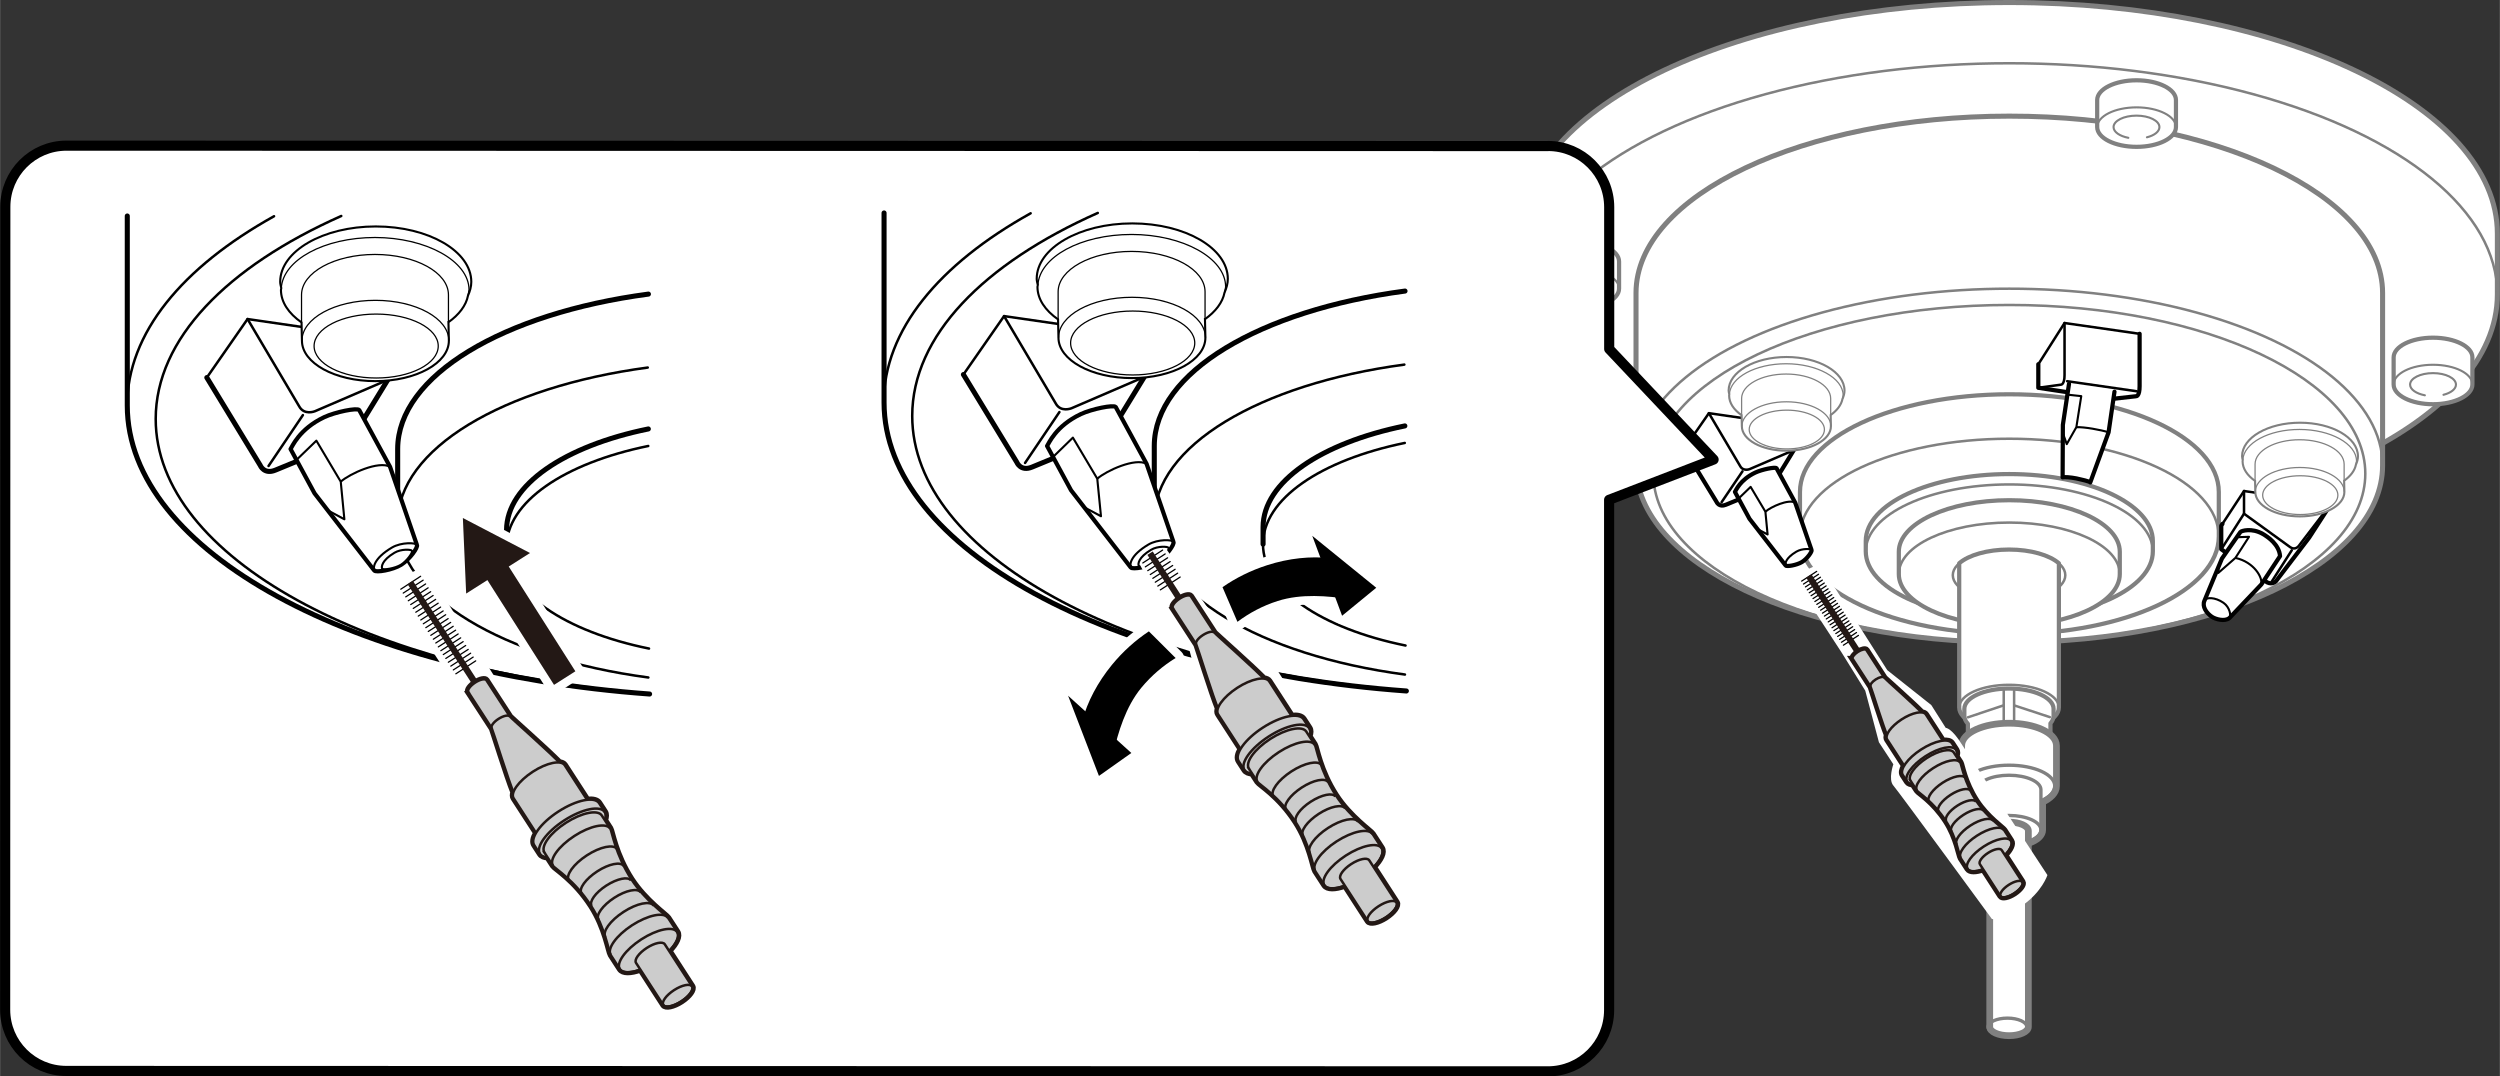 <?xml version="1.0" encoding="UTF-8"?><svg xmlns="http://www.w3.org/2000/svg" width="104.56mm" height="45.02mm" viewBox="0 0 296.4 127.63"><rect x="0" y="0" width="296.4" height="127.63" fill="#333333" stroke="none"/><g id="_レイヤー_5"><path d="M296.1,27.71c0-15.14-25.91-27.41-57.87-27.41s-57.87,12.27-57.87,27.41v7.2c0,15.14,25.91,27.41,57.87,27.41s57.87-12.27,57.87-27.41v-7.2Z" style="fill:#fff; stroke:gray; stroke-linecap:round; stroke-linejoin:round; stroke-width:.6px;"/><ellipse cx="238.23" cy="34.91" rx="57.87" ry="27.41" style="fill:none; stroke:gray; stroke-linecap:round; stroke-linejoin:round; stroke-width:.3px;"/><path d="M190.01,29.34c0,.53-.6.99-1.48,1.21" style="fill:none; stroke:gray; stroke-linecap:round; stroke-linejoin:round; stroke-width:.3px;"/><path d="M184.56,29.34c0-.75,1.22-1.36,2.72-1.36s2.72.61,2.72,1.36" style="fill:none; stroke:gray; stroke-linecap:round; stroke-linejoin:round; stroke-width:.3px;"/><path d="M186.31,30.62c-1.02-.2-1.75-.69-1.75-1.27" style="fill:none; stroke:gray; stroke-linecap:round; stroke-linejoin:round; stroke-width:.3px;"/><path d="M282.49,34.74c0-11.58-19.82-20.97-44.26-20.97s-44.26,9.39-44.26,20.97v20.46c0,11.58,19.82,20.97,44.26,20.97s44.26-9.39,44.26-20.97v-20.46Z" style="fill:#fff; stroke:gray; stroke-linecap:round; stroke-linejoin:round; stroke-width:.6px;"/><ellipse cx="238.23" cy="55.2" rx="44.26" ry="20.97" style="fill:none; stroke:gray; stroke-linecap:round; stroke-linejoin:round; stroke-width:.3px;"/><ellipse cx="238.23" cy="56.16" rx="42.21" ry="20" style="fill:none; stroke:gray; stroke-linecap:round; stroke-linejoin:round; stroke-width:.3px;"/><path d="M263.07,58.33c0-6.4-11.12-11.58-24.83-11.58s-24.83,5.18-24.83,11.58v5.27c0,6.4,11.12,11.58,24.83,11.58s24.83-5.18,24.83-11.58v-5.27Z" style="fill:#fff; stroke:gray; stroke-linecap:round; stroke-linejoin:round; stroke-width:.5px;"/><ellipse cx="238.23" cy="63.6" rx="24.83" ry="11.58" style="fill:none; stroke:gray; stroke-linecap:round; stroke-linejoin:round; stroke-width:.3px;"/><path d="M255.25,64.15c0-4.38-7.62-7.94-17.02-7.94s-17.02,3.55-17.02,7.94v1.22c0,4.38,7.62,7.94,17.02,7.94s17.02-3.55,17.02-7.94v-1.22Z" style="fill:#fff; stroke:gray; stroke-linecap:round; stroke-linejoin:round; stroke-width:.5px;"/><ellipse cx="238.23" cy="65.38" rx="17.02" ry="7.94" style="fill:none; stroke:gray; stroke-linecap:round; stroke-linejoin:round; stroke-width:.3px;"/><path d="M251.33,65.42c0-3.37-5.87-6.11-13.1-6.11s-13.1,2.74-13.1,6.11v2.65c0,3.37,5.87,6.11,13.1,6.11s13.1-2.74,13.1-6.11v-2.65Z" style="fill:#fff; stroke:gray; stroke-linecap:round; stroke-linejoin:round; stroke-width:.5px;"/><ellipse cx="238.23" cy="68.07" rx="13.1" ry="6.11" style="fill:none; stroke:gray; stroke-linecap:round; stroke-linejoin:round; stroke-width:.3px;"/><ellipse cx="238.2" cy="68.2" rx="6.67" ry="3.04" style="fill:none; stroke:gray; stroke-linecap:round; stroke-linejoin:round; stroke-width:.3px;"/><polyline points="199.69 53.19 202.61 48.99 212.66 50.45" style="fill:none; stroke:#000; stroke-linecap:round; stroke-linejoin:round; stroke-width:.3px;"/><path d="M212.57,50.64l.27,2.47-2.74,4.48-5.48,2.26c-.82.34-1.1-.34-1.1-.34l-3.84-6.3" style="fill:none; stroke:#000; stroke-linecap:round; stroke-linejoin:round; stroke-width:.5px;"/><path d="M202.61,48.99l3.7,6.26c.37.69,1.14.37,1.14.37l5.3-2.28" style="fill:none; stroke:#000; stroke-linecap:round; stroke-linejoin:round; stroke-width:.3px;"/><line x1="206.59" y1="55.89" x2="204.12" y2="59.54" style="fill:none; stroke:#000; stroke-linecap:round; stroke-linejoin:round; stroke-width:.3px;"/><polyline points="241.67 43.19 244.78 38.3 253.68 39.58" style="fill:none; stroke:#000; stroke-linecap:round; stroke-linejoin:round; stroke-width:.3px;"/><path d="M253.68,39.58v6.21c0,1.23-.41,1.19-.41,1.19l-2.88.32-8.72-1.32v-2.79" style="fill:none; stroke:#000; stroke-linecap:round; stroke-linejoin:round; stroke-width:.5px;"/><path d="M244.78,38.3v6.17c0,1.14-.41,1.14-.41,1.14l-2.69.37" style="fill:none; stroke:#000; stroke-linecap:round; stroke-linejoin:round; stroke-width:.3px;"/><line x1="245.09" y1="45.2" x2="253.32" y2="46.39" style="fill:none; stroke:#000; stroke-linecap:round; stroke-linejoin:round; stroke-width:.3px;"/><path d="M263.5,62.12l-.14.21v2.79l5.44,3.93c.64.32,1.05-.14,1.05-.14l3.93-5.16,2.6-4.02" style="fill:none; stroke:#000; stroke-linecap:round; stroke-linejoin:round; stroke-width:.5px;"/><polyline points="276.38 59.73 266.06 58.22 263.5 62.12" style="fill:none; stroke:#000; stroke-linecap:round; stroke-linejoin:round; stroke-width:.3px;"/><path d="M266.06,58.22v2.69l5.48,3.97c.59.41,1-.14,1-.14l3.84-5.02" style="fill:none; stroke:#000; stroke-linecap:round; stroke-linejoin:round; stroke-width:.3px;"/><line x1="266.06" y1="60.91" x2="263.37" y2="65.12" style="fill:none; stroke:#000; stroke-linecap:round; stroke-linejoin:round; stroke-width:.3px;"/><line x1="271.72" y1="65.25" x2="269.35" y2="68.95" style="fill:none; stroke:#000; stroke-linecap:round; stroke-linejoin:round; stroke-width:.3px;"/><path d="M238.2,65.16c-2.57,0-4.8.66-5.91,1.63v17.1c0,1.49,2.65,2.69,5.91,2.69s5.91-1.21,5.91-2.69v-17.1c-1.11-.97-3.34-1.63-5.91-1.63Z" style="fill:#fff; stroke:gray; stroke-linecap:round; stroke-linejoin:round; stroke-width:.5px;"/><ellipse cx="238.2" cy="83.89" rx="5.91" ry="2.69" style="fill:none; stroke:gray; stroke-linecap:round; stroke-linejoin:round; stroke-width:.3px;"/><path d="M233.32,90.41v-4.59c-.27-.29-.42-.61-.42-.94v-.83c0-1.33,2.37-2.41,5.29-2.41s5.29,1.08,5.29,2.41v.83c0,.31-.13.61-.37.89v4.69l-4.84,1.66-4.95-1.71Z" style="fill:#fff; stroke:gray; stroke-linecap:round; stroke-linejoin:round; stroke-width:.5px;"/><path d="M238.8,81.66v6.81c1.32.13,2.3.67,2.3,1.31l1.94.41" style="fill:none; stroke:gray; stroke-linecap:round; stroke-linejoin:round; stroke-width:.3px;"/><path d="M233.9,90.62l1.57-.28c.47.46,1.49.78,2.68.78,1.27,0,2.35-.36,2.76-.87l1.74.37" style="fill:none; stroke:gray; stroke-linecap:round; stroke-linejoin:round; stroke-width:.3px;"/><path d="M237.57,81.76v6.7c-1.35.12-2.37.67-2.37,1.32,0,.03,0,.06,0,.1l-1.84.36" style="fill:none; stroke:gray; stroke-linecap:round; stroke-linejoin:round; stroke-width:.3px;"/><line x1="238.81" y1="87.56" x2="243.04" y2="88.96" style="fill:none; stroke:gray; stroke-linecap:round; stroke-linejoin:round; stroke-width:.3px;"/><line x1="233.33" y1="88.98" x2="237.6" y2="87.54" style="fill:none; stroke:gray; stroke-linecap:round; stroke-linejoin:round; stroke-width:.3px;"/><line x1="238.84" y1="83.65" x2="243.04" y2="85.03" style="fill:none; stroke:gray; stroke-linecap:round; stroke-linejoin:round; stroke-width:.3px;"/><line x1="233.33" y1="85.05" x2="237.56" y2="83.63" style="fill:none; stroke:gray; stroke-linecap:round; stroke-linejoin:round; stroke-width:.3px;"/><ellipse cx="238.11" cy="89.41" rx="2.29" ry=".93" style="fill:none; stroke:gray; stroke-linecap:round; stroke-linejoin:round; stroke-width:.3px;"/><path d="M205.7,58.32c.12-.16.6-1.43,2.42-2.29.79-.37,2.36-.69,2.51-.51l2.22,4.09,1.93,5.6c.1.17-.53,1.06-1.14,1.43s-1.82.58-1.93.41l-4.29-5.54-1.72-3.18Z" style="fill:#fff; stroke:#000; stroke-linecap:round; stroke-linejoin:round; stroke-width:.5px;"/><polyline points="208.37 62.73 209.57 63.37 209.31 60.67 207.56 57.73 206.14 59.1" style="fill:none; stroke:#000; stroke-linecap:round; stroke-linejoin:round; stroke-width:.25px;"/><path d="M209.31,60.67c.65-.57,2.73-1.53,3.55-1.07" style="fill:none; stroke:#000; stroke-miterlimit:10; stroke-width:.25px;"/><path d="M214.78,65.21c-.06-.15-1.11-.21-1.8.2-1.31.78-1.36,1.45-1.26,1.64" style="fill:none; stroke:#000; stroke-linecap:round; stroke-linejoin:round; stroke-width:.25px;"/><path d="M250.7,46.45l-.7,4.81-2.17,5.94c-.09-.13-1.12-.36-1.63-.47-.7-.14-1.44-.19-1.65-.13l.03-6.22.73-4.87" style="fill:#fff; stroke:#000; stroke-linecap:round; stroke-linejoin:round; stroke-width:.5px;"/><polyline points="244.58 51.35 245.04 52.66 246.18 50.65 246.76 46.97 245.19 46.8" style="fill:none; stroke:#000; stroke-linecap:round; stroke-linejoin:round; stroke-width:.25px;"/><path d="M246.18,50.65c.93-.04,2.93.32,3.82.61" style="fill:none; stroke:#000; stroke-miterlimit:10; stroke-width:.25px;"/><path d="M265.63,63.08c.09-.13,1.33-.53,2.66.23.61.35,1.95,1.28,2.04,2.63l-2.22,3.36-3.78,3.98c-.55.45-1.65.15-2.1-.16-.63-.44-1.17-1.2-.86-1.9l2.07-4.99,2.19-3.15Z" style="fill:#fff; stroke:#000; stroke-linecap:round; stroke-linejoin:round; stroke-width:.5px;"/><polyline points="263.01 67.34 263.01 67.93 265.04 66.15 266.65 63.65 265.2 63.7" style="fill:none; stroke:#000; stroke-linecap:round; stroke-linejoin:round; stroke-width:.25px;"/><path d="M265.04,66.15c2.22.49,3.27,2.36,3.06,3.14" style="fill:none; stroke:#000; stroke-miterlimit:10; stroke-width:.25px;"/><path d="M264.33,73.27c.22-.26.05-1.27-.71-1.8-1-.69-2.07-.67-2.25-.26" style="fill:none; stroke:#000; stroke-linecap:round; stroke-linejoin:round; stroke-width:.25px;"/><path d="M217.05,49.21c.75-.54,1.26-1.19,1.4-1.91.14-.32.24-.64.24-.99,0-2.2-3.07-3.98-6.87-3.98s-6.87,1.78-6.87,3.98c0,.15.05.3.08.45,0,.04-.02.08-.02.13,0,.89.56,1.7,1.48,2.34l.03,1.31c0,1.6,2.36,2.9,5.28,2.9s5.28-1.3,5.28-2.9l-.03-1.33Z" style="fill:#fff; stroke:gray; stroke-miterlimit:10; stroke-width:.25px;"/><path d="M217.08,50.54c0-1.6-2.36-2.9-5.28-2.9s-5.28,1.3-5.28,2.9" style="fill:none; stroke:gray; stroke-miterlimit:10; stroke-width:.15px;"/><ellipse cx="211.85" cy="50.93" rx="4.46" ry="2.3" style="fill:none; stroke:gray; stroke-miterlimit:10; stroke-width:.15px;"/><path d="M206.49,49.23v-1.98c0-1.6,2.36-2.9,5.28-2.9s5.28,1.3,5.28,2.9v1.96" style="fill:none; stroke:gray; stroke-miterlimit:10; stroke-width:.15px;"/><path d="M205.04,46.76c.12-2.02,3.08-3.63,6.73-3.63s6.76,1.68,6.76,3.76l-.07.41" style="fill:none; stroke:gray; stroke-miterlimit:10; stroke-width:.15px;"/><path d="M277.93,57c.75-.54,1.26-1.19,1.4-1.91.14-.32.24-.64.24-.99,0-2.2-3.07-3.98-6.87-3.98s-6.87,1.78-6.87,3.98c0,.15.05.3.08.45,0,.04-.02.08-.02.13,0,.89.56,1.7,1.48,2.34l.03,1.31c0,1.6,2.36,2.9,5.28,2.9s5.28-1.3,5.28-2.9l-.03-1.33Z" style="fill:#fff; stroke:gray; stroke-miterlimit:10; stroke-width:.25px;"/><path d="M277.95,58.33c0-1.6-2.36-2.9-5.28-2.9s-5.28,1.3-5.28,2.9" style="fill:none; stroke:gray; stroke-miterlimit:10; stroke-width:.15px;"/><ellipse cx="272.73" cy="58.71" rx="4.46" ry="2.3" style="fill:none; stroke:gray; stroke-miterlimit:10; stroke-width:.15px;"/><path d="M267.37,57.02v-1.98c0-1.6,2.36-2.9,5.28-2.9s5.28,1.3,5.28,2.9v1.96" style="fill:none; stroke:gray; stroke-miterlimit:10; stroke-width:.15px;"/><path d="M265.91,54.55c.12-2.02,3.08-3.63,6.73-3.63s6.76,1.68,6.76,3.76l-.07.41" style="fill:none; stroke:gray; stroke-miterlimit:10; stroke-width:.15px;"/><path d="M243.62,88.42c0-1.36-2.43-2.47-5.42-2.47s-5.42,1.11-5.42,2.47v4.79c0,1.36,2.43,2.47,5.42,2.47s5.42-1.11,5.42-2.47v-4.79Z" style="fill:#fff; stroke:gray; stroke-linecap:round; stroke-linejoin:round; stroke-width:1.2px;"/><path d="M241.98,93.64c0-.95-1.69-1.72-3.78-1.72s-3.78.77-3.78,1.72v4.77c0,.95,1.69,1.72,3.78,1.72s3.78-.77,3.78-1.72v-4.77Z" style="fill:#fff; stroke:gray; stroke-linecap:round; stroke-linejoin:round; stroke-width:1.2px;"/><path d="M243.62,88.42c0-1.36-2.43-2.47-5.42-2.47s-5.42,1.11-5.42,2.47v4.79c0,1.36,2.43,2.47,5.42,2.47s5.42-1.11,5.42-2.47v-4.79Z" style="fill:#fff; stroke:gray; stroke-linecap:round; stroke-linejoin:round; stroke-width:.4px;"/><ellipse cx="238.2" cy="93.2" rx="5.42" ry="2.47" style="fill:none; stroke:gray; stroke-linecap:round; stroke-linejoin:round; stroke-width:.4px;"/><path d="M241.98,93.64c0-.95-1.69-1.72-3.78-1.72s-3.78.77-3.78,1.72v4.77c0,.95,1.69,1.72,3.78,1.72s3.78-.77,3.78-1.72v-4.77Z" style="fill:#fff; stroke:gray; stroke-linecap:round; stroke-linejoin:round; stroke-width:.4px;"/><ellipse cx="238.2" cy="98.41" rx="3.78" ry="1.72" style="fill:none; stroke:gray; stroke-linecap:round; stroke-linejoin:round; stroke-width:.4px;"/><path d="M240.49,98.52c0-.58-1.03-1.04-2.29-1.04s-2.29.47-2.29,1.04v23.24c0,.58,1.03,1.04,2.29,1.04s2.29-.47,2.29-1.04v-23.24Z" style="fill:#fff; stroke:gray; stroke-linecap:round; stroke-linejoin:round; stroke-width:.8px;"/><ellipse cx="238.01" cy="121.76" rx="2.29" ry="1.04" style="fill:none; stroke:gray; stroke-linecap:round; stroke-linejoin:round; stroke-width:.4px;"/><path d="M191.96,31.01c0-1.29-2.09-2.34-4.67-2.34s-4.67,1.05-4.67,2.34v3.21c0,1.29,2.09,2.34,4.67,2.34s4.67-1.05,4.67-2.34v-3.21Z" style="fill:#fff; stroke:gray; stroke-linecap:round; stroke-linejoin:round; stroke-width:.5px;"/><path d="M187.29,36.56c-2.58,0-4.67-1.05-4.67-2.34s2.09-2.34,4.67-2.34,4.67,1.05,4.67,2.34-2.09,2.34-4.67,2.34" style="fill:none; stroke:gray; stroke-linecap:round; stroke-linejoin:round; stroke-width:.25px;"/><path d="M186.31,35.5c-1.02-.2-1.75-.69-1.75-1.27,0-.75,1.22-1.36,2.72-1.36s2.72.61,2.72,1.36c0,.53-.6.99-1.48,1.21" style="fill:none; stroke:gray; stroke-linecap:round; stroke-linejoin:round; stroke-width:.25px;"/><path d="M257.99,11.86c0-1.29-2.09-2.34-4.67-2.34s-4.67,1.05-4.67,2.34v3.21c0,1.29,2.09,2.34,4.67,2.34s4.67-1.05,4.67-2.34v-3.21Z" style="fill:#fff; stroke:gray; stroke-linecap:round; stroke-linejoin:round; stroke-width:.5px;"/><path d="M253.32,17.41c-2.58,0-4.67-1.05-4.67-2.34s2.09-2.34,4.67-2.34,4.67,1.05,4.67,2.34-2.09,2.34-4.67,2.34" style="fill:none; stroke:gray; stroke-linecap:round; stroke-linejoin:round; stroke-width:.25px;"/><path d="M252.34,16.34c-1.02-.2-1.75-.69-1.75-1.27,0-.75,1.22-1.36,2.72-1.36s2.72.61,2.72,1.36c0,.53-.6.99-1.48,1.21" style="fill:none; stroke:gray; stroke-linecap:round; stroke-linejoin:round; stroke-width:.25px;"/><path d="M293.14,42.38c0-1.29-2.09-2.34-4.67-2.34s-4.67,1.05-4.67,2.34v3.21c0,1.29,2.09,2.34,4.67,2.34s4.67-1.05,4.67-2.34v-3.21Z" style="fill:#fff; stroke:gray; stroke-linecap:round; stroke-linejoin:round; stroke-width:.5px;"/><path d="M288.47,47.93c-2.58,0-4.67-1.05-4.67-2.34s2.09-2.34,4.67-2.34,4.67,1.05,4.67,2.34-2.09,2.34-4.67,2.34" style="fill:none; stroke:gray; stroke-linecap:round; stroke-linejoin:round; stroke-width:.25px;"/><path d="M287.5,46.87c-1.02-.2-1.75-.69-1.75-1.27,0-.75,1.22-1.36,2.72-1.36s2.72.61,2.72,1.36c0,.53-.6.99-1.48,1.21" style="fill:none; stroke:gray; stroke-linecap:round; stroke-linejoin:round; stroke-width:.25px;"/></g><g id="_レイヤー_1"><path d="M212.96,69.11l5.4,8.28,2.79,4.5,1.62,6.12,1.71,2.61s-.63,1.8,0,2.52,11.7,15.84,11.7,15.84c0,0,1.26,0,3.6-1.62s2.97-3.6,2.97-3.6l-10.08-15.39c-1.26-2.07-1.98-2.07-1.98-2.07l-1.71-2.7-5.22-4.14-8.01-12.6-1.62.72-1.17,1.53Z" style="fill:#fff; stroke-width:0px;"/><line x1="213.61" y1="68.9" x2="215.39" y2="67.75" style="fill:none; stroke:#000; stroke-linecap:round; stroke-linejoin:round; stroke-width:.15px;"/><line x1="213.83" y1="69.25" x2="215.61" y2="68.09" style="fill:none; stroke:#000; stroke-linecap:round; stroke-linejoin:round; stroke-width:.15px;"/><line x1="214.06" y1="69.59" x2="215.84" y2="68.44" style="fill:none; stroke:#000; stroke-linecap:round; stroke-linejoin:round; stroke-width:.15px;"/><line x1="214.28" y1="69.94" x2="216.06" y2="68.78" style="fill:none; stroke:#000; stroke-linecap:round; stroke-linejoin:round; stroke-width:.15px;"/><line x1="214.51" y1="70.28" x2="216.29" y2="69.13" style="fill:none; stroke:#000; stroke-linecap:round; stroke-linejoin:round; stroke-width:.15px;"/><line x1="214.73" y1="70.63" x2="216.51" y2="69.47" style="fill:none; stroke:#000; stroke-linecap:round; stroke-linejoin:round; stroke-width:.15px;"/><line x1="214.96" y1="70.97" x2="216.74" y2="69.82" style="fill:none; stroke:#000; stroke-linecap:round; stroke-linejoin:round; stroke-width:.15px;"/><line x1="215.18" y1="71.32" x2="216.96" y2="70.16" style="fill:none; stroke:#000; stroke-linecap:round; stroke-linejoin:round; stroke-width:.15px;"/><line x1="215.41" y1="71.66" x2="217.19" y2="70.51" style="fill:none; stroke:#000; stroke-linecap:round; stroke-linejoin:round; stroke-width:.15px;"/><line x1="215.63" y1="72.01" x2="217.41" y2="70.85" style="fill:none; stroke:#000; stroke-linecap:round; stroke-linejoin:round; stroke-width:.15px;"/><line x1="215.86" y1="72.35" x2="217.64" y2="71.2" style="fill:none; stroke:#000; stroke-linecap:round; stroke-linejoin:round; stroke-width:.15px;"/><line x1="216.08" y1="72.7" x2="217.86" y2="71.54" style="fill:none; stroke:#000; stroke-linecap:round; stroke-linejoin:round; stroke-width:.15px;"/><line x1="216.31" y1="73.05" x2="218.09" y2="71.89" style="fill:none; stroke:#000; stroke-linecap:round; stroke-linejoin:round; stroke-width:.15px;"/><line x1="216.53" y1="73.39" x2="218.31" y2="72.23" style="fill:none; stroke:#000; stroke-linecap:round; stroke-linejoin:round; stroke-width:.15px;"/><line x1="216.76" y1="73.74" x2="218.54" y2="72.58" style="fill:none; stroke:#000; stroke-linecap:round; stroke-linejoin:round; stroke-width:.15px;"/><line x1="216.98" y1="74.08" x2="218.76" y2="72.93" style="fill:none; stroke:#000; stroke-linecap:round; stroke-linejoin:round; stroke-width:.15px;"/><line x1="217.21" y1="74.43" x2="218.99" y2="73.27" style="fill:none; stroke:#000; stroke-linecap:round; stroke-linejoin:round; stroke-width:.15px;"/><line x1="217.43" y1="74.77" x2="219.21" y2="73.62" style="fill:none; stroke:#000; stroke-linecap:round; stroke-linejoin:round; stroke-width:.15px;"/><line x1="217.66" y1="75.12" x2="219.44" y2="73.96" style="fill:none; stroke:#000; stroke-linecap:round; stroke-linejoin:round; stroke-width:.15px;"/><line x1="217.88" y1="75.46" x2="219.66" y2="74.31" style="fill:none; stroke:#000; stroke-linecap:round; stroke-linejoin:round; stroke-width:.15px;"/><line x1="218.11" y1="75.81" x2="219.89" y2="74.65" style="fill:none; stroke:#000; stroke-linecap:round; stroke-linejoin:round; stroke-width:.15px;"/><line x1="218.33" y1="76.15" x2="220.11" y2="75" style="fill:none; stroke:#000; stroke-linecap:round; stroke-linejoin:round; stroke-width:.15px;"/><line x1="218.56" y1="76.5" x2="220.34" y2="75.34" style="fill:none; stroke:#000; stroke-linecap:round; stroke-linejoin:round; stroke-width:.15px;"/><line x1="220.91" y1="78.27" x2="214.46" y2="68.3" style="fill:#fff; stroke:#231815; stroke-miterlimit:10; stroke-width:.75px;"/><path d="M219.67,78.14l2.11,3.26c.07.11,1.37,4.33,1.95,5.75-.07.21-.07.39.02.53l2.02,3.12c-.26.44-.34.83-.17,1.09l.52.8c.12.19.37.28.68.3l.49.75c.18.28,1.9,1.25,3.43,3.61,1.28,1.98,1.58,4.12,1.76,4.4l.82,1.27c.24.37.97.35,1.84.04l2.06,3.19c.18.28.91.13,1.62-.33s1.15-1.06.97-1.34l-2.06-3.19c.65-.67.96-1.32.72-1.69l-.82-1.27c-.15-.24-2.04-1.53-3.29-3.45-1.46-2.25-1.75-4.32-1.9-4.56l-.49-.75c.11-.29.12-.55,0-.74l-.52-.8c-.17-.26-.56-.35-1.07-.29l-2.02-3.12c-.09-.14-.26-.21-.48-.24-1.07-1.11-4.38-4.02-4.45-4.13l-2.11-3.26c-.11-.18-.57-.08-1.02.21s-.72.67-.61.84Z" style="fill:#fff; stroke:#231815; stroke-miterlimit:10; stroke-width:.75px;"/><path d="M219.67,78.14l2.11,3.26c.08.12,1.53,4.84,2.04,5.97.07.16.13.28.16.33.3.46,1.49.22,2.67-.55s1.89-1.75,1.59-2.21c-.03-.05-.11-.14-.22-.27-.81-.91-4.55-4.2-4.62-4.32l-2.11-3.26c-.11-.18-.57-.08-1.02.21s-.72.67-.61.84Z" style="fill:#ccc; stroke:#231815; stroke-miterlimit:10; stroke-width:.3px;"/><path d="M223.75,87.68l4.1,6.33c.32.49,1.61.23,2.87-.59s2.03-1.89,1.71-2.38l-4.1-6.33c-.32-.49-1.61-.23-2.87.59s-2.03,1.89-1.71,2.38Z" style="fill:#ccc; stroke:#231815; stroke-miterlimit:10; stroke-width:.3px;"/><path d="M221.78,81.4c-.11-.18.16-.55.61-.84s.9-.38,1.02-.21" style="fill:none; stroke:#231815; stroke-miterlimit:10; stroke-width:.3px;"/><path d="M225.6,91.89l.52.8c.41.63,2.04.29,3.65-.75s2.58-2.39,2.17-3.02l-.52-.8c-.41-.63-2.04-.29-3.65.75s-2.58,2.39-2.17,3.02Z" style="fill:#ccc; stroke:#231815; stroke-miterlimit:10; stroke-width:.3px;"/><ellipse cx="229.03" cy="90.81" rx="3.47" ry="1.36" transform="translate(-12.58 139.05) rotate(-32.92)" style="fill:none; stroke:#231815; stroke-miterlimit:10; stroke-width:.3px;"/><path d="M226.51,92.56l.77,1.18c.18.28,1.9,1.25,3.43,3.61,1.28,1.98,1.58,4.12,1.76,4.4l.82,1.27c.36.56,1.8.26,3.22-.66s2.28-2.12,1.92-2.67l-.82-1.27c-.15-.24-2.04-1.53-3.29-3.45-1.46-2.25-1.75-4.32-1.9-4.56l-.77-1.18c-.36-.56-1.8-.26-3.22.66s-2.28,2.12-1.92,2.67Z" style="fill:#ccc; stroke:#231815; stroke-miterlimit:10; stroke-width:.3px;"/><ellipse cx="235.86" cy="101.37" rx="3.07" ry="1.2" transform="translate(-17.22 144.46) rotate(-32.92)" style="fill:none; stroke:#231815; stroke-miterlimit:10; stroke-width:.3px;"/><path d="M232.47,101.76c-.36-.56.5-1.75,1.92-2.67s2.86-1.22,3.22-.66" style="fill:none; stroke:#231815; stroke-miterlimit:10; stroke-width:.3px;"/><path d="M231.99,100.15c-.3-.47.42-1.48,1.62-2.26s2.42-1.03,2.72-.56" style="fill:none; stroke:#231815; stroke-miterlimit:10; stroke-width:.3px;"/><path d="M228.7,95.07c-.3-.47.42-1.48,1.62-2.26s2.42-1.03,2.72-.56" style="fill:none; stroke:#231815; stroke-miterlimit:10; stroke-width:.3px;"/><path d="M231.37,98.59c-.27-.41.37-1.29,1.42-1.97s2.11-.9,2.38-.49" style="fill:none; stroke:#231815; stroke-miterlimit:10; stroke-width:.3px;"/><path d="M229.84,96.22c-.27-.41.37-1.29,1.42-1.97s2.11-.9,2.38-.49" style="fill:none; stroke:#231815; stroke-miterlimit:10; stroke-width:.3px;"/><path d="M230.76,97.35c-.25-.38.34-1.2,1.32-1.83s1.97-.83,2.21-.45" style="fill:none; stroke:#231815; stroke-miterlimit:10; stroke-width:.3px;"/><path d="M227.28,93.75c-.36-.56.5-1.75,1.92-2.67s2.86-1.22,3.22-.66" style="fill:none; stroke:#231815; stroke-miterlimit:10; stroke-width:.3px;"/><path d="M234.74,102.47l2.45,3.79c.18.28.91.13,1.62-.33s1.15-1.06.97-1.34l-2.45-3.79c-.18-.28-.91-.13-1.62.33s-1.15,1.06-.97,1.34Z" style="fill:#ccc; stroke:#231815; stroke-miterlimit:10; stroke-width:.3px;"/><ellipse cx="238.49" cy="105.42" rx="1.54" ry=".6" transform="translate(-19 146.54) rotate(-32.92)" style="fill:none; stroke:#231815; stroke-miterlimit:10; stroke-width:.3px;"/></g><g id="_レイヤー_3"><path d="M183.54,17.31c4,0,7.25,3.25,7.25,7.26v16.81s12.38,13.11,12.38,13.11l-12.39,4.77v60.52c-.01,4.01-3.26,7.25-7.26,7.25l-175.67-.05c-4.01,0-7.25-3.25-7.25-7.26l.02-95.2c0-4,3.25-7.25,7.25-7.25l175.67.05Z" style="fill:#fff; stroke:#000; stroke-linecap:round; stroke-linejoin:round; stroke-width:1.2px;"/><path d="M104.81,25.25v22.47c0,17.32,26.86,31.67,61.93,34.21" style="fill:#fff; stroke:#000; stroke-linecap:round; stroke-linejoin:round; stroke-width:.6px;"/><path d="M166.71,81.93c-35.07-2.54-61.93-16.89-61.93-34.21,0-8.56,6.55-16.39,17.41-22.43" style="fill:none; stroke:#000; stroke-linecap:round; stroke-linejoin:round; stroke-width:.3px;"/><path d="M166.57,81.89c-33.13-2.55-58.42-16.16-58.42-32.57,0-9.49,8.46-18.05,22-24.07" style="fill:none; stroke:#000; stroke-linecap:round; stroke-linejoin:round; stroke-width:.3px;"/><path d="M166.58,34.51c-17.16,2.28-29.73,9.65-29.73,18.38v8.7" style="fill:#fff; stroke:#000; stroke-linecap:round; stroke-linejoin:round; stroke-width:.6px;"/><path d="M166.57,79.98c-17.16-2.28-29.72-9.65-29.72-18.38s12.53-16.08,29.65-18.37" style="fill:none; stroke:#000; stroke-linecap:round; stroke-linejoin:round; stroke-width:.3px;"/><path d="M166.56,50.5c-9.9,2.02-16.81,6.64-16.81,12v2.02" style="fill:#fff; stroke:#000; stroke-linecap:round; stroke-linejoin:round; stroke-width:.6px;"/><path d="M166.64,76.54c-9.94-2.02-16.9-6.64-16.9-12.02s6.91-9.97,16.81-12" style="fill:none; stroke:#000; stroke-linecap:round; stroke-linejoin:round; stroke-width:.3px;"/><polyline points="114.22 44.41 119.04 37.48 135.63 39.89" style="fill:none; stroke:#000; stroke-linecap:round; stroke-linejoin:round; stroke-width:.3px;"/><path d="M135.48,40.19l.45,4.07-4.52,7.39-9.05,3.73c-1.36.57-1.81-.57-1.81-.57l-6.33-10.4" style="fill:none; stroke:#000; stroke-linecap:round; stroke-linejoin:round; stroke-width:.6px;"/><path d="M119.04,37.48l6.11,10.33c.6,1.13,1.88.6,1.88.6l8.75-3.77" style="fill:none; stroke:#000; stroke-linecap:round; stroke-linejoin:round; stroke-width:.3px;"/><line x1="125.6" y1="48.86" x2="121.53" y2="54.89" style="fill:none; stroke:#000; stroke-linecap:round; stroke-linejoin:round; stroke-width:.3px;"/><path d="M124.14,52.88c.19-.26,1-2.36,4-3.78,1.3-.61,3.9-1.14,4.14-.84l3.66,6.74,3.18,9.25c.17.28-.88,1.74-1.88,2.36s-3.01.95-3.18.67l-7.08-9.15-2.84-5.25Z" style="fill:#fff; stroke:#000; stroke-linecap:round; stroke-linejoin:round; stroke-width:.5px;"/><polyline points="128.55 60.15 130.53 61.21 130.09 56.76 127.2 51.89 124.87 54.16" style="fill:none; stroke:#000; stroke-linecap:round; stroke-linejoin:round; stroke-width:.25px;"/><path d="M130.09,56.76c1.08-.95,4.51-2.52,5.85-1.76" style="fill:none; stroke:#000; stroke-miterlimit:10; stroke-width:.25px;"/><path d="M139.12,64.24c-.1-.25-1.83-.35-2.97.33-2.16,1.28-2.24,2.39-2.09,2.71" style="fill:none; stroke:#000; stroke-linecap:round; stroke-linejoin:round; stroke-width:.25px;"/><path d="M142.87,37.84c1.24-.89,2.08-1.97,2.31-3.15.23-.52.39-1.06.39-1.63,0-3.63-5.07-6.57-11.33-6.57s-11.33,2.94-11.33,6.57c0,.25.08.49.13.74,0,.07-.04.14-.04.21,0,1.46.92,2.8,2.44,3.86l.05,2.17c0,2.64,3.9,4.79,8.71,4.79s8.71-2.14,8.71-4.79l-.05-2.2Z" style="fill:#fff; stroke:#000; stroke-miterlimit:10; stroke-width:.25px;"/><path d="M142.92,40.04c0-2.64-3.9-4.79-8.71-4.79s-8.71,2.14-8.71,4.79" style="fill:none; stroke:#000; stroke-miterlimit:10; stroke-width:.15px;"/><ellipse cx="134.29" cy="40.67" rx="7.36" ry="3.79" style="fill:none; stroke:#000; stroke-miterlimit:10; stroke-width:.15px;"/><path d="M125.45,37.87v-3.27c0-2.64,3.9-4.79,8.71-4.79s8.71,2.14,8.71,4.79v3.24" style="fill:none; stroke:#000; stroke-miterlimit:10; stroke-width:.15px;"/><path d="M123.05,33.8c.2-3.33,5.08-6,11.11-6s11.15,2.78,11.15,6.21l-.12.68" style="fill:none; stroke:#000; stroke-miterlimit:10; stroke-width:.15px;"/><path d="M135.02,67.08c.12.19,1.53-.04,2.22-.47s1.43-1.46,1.31-1.65c-.07-.17-1.28-.25-2.08.23-1.51.9-1.57,1.68-1.46,1.9Z" style="fill:#fff; stroke:#000; stroke-linecap:round; stroke-linejoin:round; stroke-width:.25px;"/><path d="M15.08,25.61v22.47c0,17.32,26.86,31.67,61.93,34.21" style="fill:#fff; stroke:#000; stroke-linecap:round; stroke-linejoin:round; stroke-width:.6px;"/><path d="M77,82.28c-35.07-2.54-61.93-16.89-61.93-34.21,0-8.56,6.55-16.39,17.41-22.43" style="fill:none; stroke:#000; stroke-linecap:round; stroke-linejoin:round; stroke-width:.3px;"/><path d="M76.87,82.25c-33.13-2.55-58.42-16.16-58.42-32.57,0-9.49,8.46-18.05,22-24.07" style="fill:none; stroke:#000; stroke-linecap:round; stroke-linejoin:round; stroke-width:.3px;"/><path d="M76.87,34.87c-17.16,2.28-29.73,9.65-29.73,18.38v8.7" style="fill:#fff; stroke:#000; stroke-linecap:round; stroke-linejoin:round; stroke-width:.6px;"/><path d="M76.86,80.33c-17.16-2.28-29.72-9.65-29.72-18.38s12.53-16.08,29.65-18.37" style="fill:none; stroke:#000; stroke-linecap:round; stroke-linejoin:round; stroke-width:.3px;"/><path d="M76.86,50.86c-9.9,2.02-16.81,6.64-16.81,12v2.02" style="fill:#fff; stroke:#000; stroke-linecap:round; stroke-linejoin:round; stroke-width:.6px;"/><path d="M76.94,76.9c-9.94-2.02-16.9-6.64-16.9-12.02s6.91-9.97,16.81-12" style="fill:none; stroke:#000; stroke-linecap:round; stroke-linejoin:round; stroke-width:.3px;"/><polyline points="24.51 44.77 29.34 37.83 45.93 40.25" style="fill:none; stroke:#000; stroke-linecap:round; stroke-linejoin:round; stroke-width:.3px;"/><path d="M45.77,40.55l.45,4.07-4.52,7.39-9.05,3.73c-1.36.57-1.81-.57-1.81-.57l-6.33-10.4" style="fill:none; stroke:#000; stroke-linecap:round; stroke-linejoin:round; stroke-width:.6px;"/><path d="M29.34,37.83l6.11,10.33c.6,1.13,1.88.6,1.88.6l8.75-3.77" style="fill:none; stroke:#000; stroke-linecap:round; stroke-linejoin:round; stroke-width:.3px;"/><line x1="35.9" y1="49.22" x2="31.83" y2="55.25" style="fill:none; stroke:#000; stroke-linecap:round; stroke-linejoin:round; stroke-width:.3px;"/><path d="M34.44,53.24c.19-.26,1-2.36,4-3.78,1.3-.61,3.9-1.14,4.14-.84l3.66,6.74,3.18,9.25c.17.28-.88,1.74-1.88,2.36s-3.01.95-3.18.67l-7.08-9.15-2.84-5.25Z" style="fill:#fff; stroke:#000; stroke-linecap:round; stroke-linejoin:round; stroke-width:.5px;"/><polyline points="38.85 60.51 40.82 61.57 40.39 57.11 37.5 52.25 35.16 54.51" style="fill:none; stroke:#000; stroke-linecap:round; stroke-linejoin:round; stroke-width:.25px;"/><path d="M40.39,57.11c1.08-.95,4.51-2.52,5.85-1.76" style="fill:none; stroke:#000; stroke-miterlimit:10; stroke-width:.25px;"/><path d="M49.42,64.6c-.1-.25-1.83-.35-2.97.33-2.16,1.28-2.24,2.39-2.09,2.71" style="fill:none; stroke:#000; stroke-linecap:round; stroke-linejoin:round; stroke-width:.25px;"/><path d="M53.17,38.2c1.24-.89,2.08-1.97,2.31-3.15.23-.52.39-1.06.39-1.63,0-3.63-5.07-6.57-11.33-6.57s-11.33,2.94-11.33,6.57c0,.25.08.49.13.74,0,.07-.04.14-.04.21,0,1.46.92,2.8,2.44,3.86l.05,2.17c0,2.64,3.9,4.79,8.71,4.79s8.71-2.14,8.71-4.79l-.05-2.2Z" style="fill:#fff; stroke:#000; stroke-miterlimit:10; stroke-width:.25px;"/><path d="M53.21,40.4c0-2.64-3.9-4.79-8.71-4.79s-8.71,2.14-8.71,4.79" style="fill:none; stroke:#000; stroke-miterlimit:10; stroke-width:.15px;"/><ellipse cx="44.59" cy="41.03" rx="7.36" ry="3.79" style="fill:none; stroke:#000; stroke-miterlimit:10; stroke-width:.15px;"/><path d="M35.74,38.23v-3.27c0-2.64,3.9-4.79,8.71-4.79s8.71,2.14,8.71,4.79v3.24" style="fill:none; stroke:#000; stroke-miterlimit:10; stroke-width:.15px;"/><path d="M33.34,34.16c.2-3.33,5.08-6,11.11-6s11.15,2.78,11.15,6.21l-.12.68" style="fill:none; stroke:#000; stroke-miterlimit:10; stroke-width:.15px;"/><path d="M45.31,67.43c.12.19,1.53-.04,2.22-.47s1.43-1.46,1.31-1.65c-.07-.17-1.28-.25-2.08.23-1.51.9-1.57,1.68-1.46,1.9Z" style="fill:#fff; stroke:#000; stroke-linecap:round; stroke-linejoin:round; stroke-width:.25px;"/><path d="M138.21,65.01l6.23,8.83,6.89,5.46,2.26,3.56s.95,0,2.61,2.73l13.31,20.31s-.83,2.61-3.92,4.75-4.75,2.14-4.75,2.14c0,0-14.61-19.96-15.44-20.91s0-3.33,0-3.33l-2.26-3.45-2.14-8.08-3.68-5.94-2.16-4.1,1.02-1.35,2.03-.65Z" style="fill:#fff; stroke-width:0px;"/><line x1="135.49" y1="66.75" x2="137.84" y2="65.22" style="fill:none; stroke:#000; stroke-linecap:round; stroke-linejoin:round; stroke-width:.15px;"/><line x1="135.79" y1="67.21" x2="138.14" y2="65.68" style="fill:none; stroke:#000; stroke-linecap:round; stroke-linejoin:round; stroke-width:.15px;"/><line x1="136.08" y1="67.66" x2="138.43" y2="66.14" style="fill:none; stroke:#000; stroke-linecap:round; stroke-linejoin:round; stroke-width:.15px;"/><line x1="136.38" y1="68.12" x2="138.73" y2="66.59" style="fill:none; stroke:#000; stroke-linecap:round; stroke-linejoin:round; stroke-width:.15px;"/><line x1="136.68" y1="68.57" x2="139.03" y2="67.05" style="fill:none; stroke:#000; stroke-linecap:round; stroke-linejoin:round; stroke-width:.15px;"/><line x1="136.97" y1="69.03" x2="139.32" y2="67.5" style="fill:none; stroke:#000; stroke-linecap:round; stroke-linejoin:round; stroke-width:.15px;"/><line x1="137.27" y1="69.49" x2="139.62" y2="67.96" style="fill:none; stroke:#000; stroke-linecap:round; stroke-linejoin:round; stroke-width:.15px;"/><line x1="137.57" y1="69.94" x2="139.92" y2="68.42" style="fill:none; stroke:#000; stroke-linecap:round; stroke-linejoin:round; stroke-width:.15px;"/><line x1="140.67" y1="72.28" x2="136.35" y2="65.59" style="fill:#fff; stroke:#231815; stroke-miterlimit:10; stroke-width:.75px;"/><path d="M139.04,72.1c.06.09,2.73,4.22,2.79,4.3.1.15,1.81,5.72,2.57,7.59-.09.28-.09.52.03.7.15.24,1.4,2.17,2.67,4.12-.34.58-.45,1.1-.22,1.44l.68,1.05c.16.25.48.37.89.4l.64.99c.24.37,2.51,1.65,4.53,4.77,1.69,2.62,2.08,5.44,2.32,5.81l1.09,1.68c.32.49,1.27.47,2.43.05.88,1.36,2.59,4,2.72,4.21.24.37,1.2.17,2.14-.44s1.51-1.4,1.27-1.77l-2.72-4.21c.86-.88,1.27-1.75.95-2.24l-1.09-1.68c-.2-.31-2.69-2.02-4.34-4.56-1.92-2.97-2.31-5.71-2.51-6.02l-.64-.99c.14-.39.16-.73,0-.98l-.68-1.05c-.22-.35-.74-.46-1.41-.39l-2.67-4.12c-.12-.18-.34-.28-.63-.31-1.41-1.46-5.78-5.3-5.87-5.45-.06-.09-2.73-4.22-2.79-4.3-.15-.23-.75-.11-1.34.28s-.95.88-.8,1.11Z" style="fill:#fff; stroke:#231815; stroke-miterlimit:10; stroke-width:.75px;"/><path d="M139.04,72.1c.06.09,2.73,4.22,2.79,4.3.1.16,2.02,6.39,2.69,7.88.1.21.17.36.22.43.39.61,1.97.28,3.53-.72s2.5-2.32,2.1-2.92c-.04-.07-.14-.19-.29-.36-1.07-1.21-6-5.54-6.1-5.7l-2.79-4.3c-.15-.23-.75-.11-1.34.28s-.95.88-.8,1.11Z" style="fill:#ccc; stroke:#231815; stroke-miterlimit:10; stroke-width:.3px;"/><path d="M144.42,84.7c.31.48,5.1,7.88,5.41,8.36.42.65,2.12.31,3.79-.78s2.68-2.49,2.26-3.14c-.31-.48-5.1-7.88-5.41-8.36-.42-.65-2.12-.31-3.79.78s-2.68,2.49-2.26,3.14Z" style="fill:#ccc; stroke:#231815; stroke-miterlimit:10; stroke-width:.3px;"/><path d="M141.82,76.41c-.15-.23.21-.73.8-1.11s1.19-.51,1.34-.28" style="fill:none; stroke:#231815; stroke-miterlimit:10; stroke-width:.3px;"/><path d="M146.86,90.26l.68,1.05c.54.83,2.69.39,4.82-.99s3.41-3.16,2.87-3.99l-.68-1.05c-.54-.83-2.69-.39-4.82.99-2.12,1.37-3.41,3.16-2.87,3.99Z" style="fill:#ccc; stroke:#231815; stroke-miterlimit:10; stroke-width:.3px;"/><ellipse cx="151.39" cy="88.83" rx="4.58" ry="1.79" transform="translate(-23.97 96.54) rotate(-32.92)" style="fill:none; stroke:#231815; stroke-miterlimit:10; stroke-width:.3px;"/><path d="M148.07,91.14l1.01,1.56c.24.37,2.51,1.65,4.53,4.77,1.69,2.62,2.08,5.44,2.32,5.81l1.09,1.68c.47.73,2.38.34,4.26-.87s3.01-2.79,2.54-3.53l-1.09-1.68c-.2-.31-2.69-2.02-4.34-4.56-1.92-2.97-2.31-5.71-2.51-6.02l-1.01-1.56c-.47-.73-2.38-.34-4.26.87-1.88,1.21-3.01,2.79-2.54,3.53Z" style="fill:#ccc; stroke:#231815; stroke-miterlimit:10; stroke-width:.3px;"/><ellipse cx="160.41" cy="102.77" rx="4.05" ry="1.58" transform="translate(-30.09 103.68) rotate(-32.92)" style="fill:none; stroke:#231815; stroke-miterlimit:10; stroke-width:.3px;"/><path d="M155.93,103.29c-.47-.73.66-2.31,2.54-3.53,1.88-1.21,3.78-1.6,4.26-.87" style="fill:none; stroke:#231815; stroke-miterlimit:10; stroke-width:.3px;"/><path d="M155.3,101.16c-.4-.62.56-1.95,2.14-2.98s3.19-1.36,3.59-.74" style="fill:none; stroke:#231815; stroke-miterlimit:10; stroke-width:.3px;"/><path d="M150.96,94.45c-.4-.62.56-1.95,2.14-2.98,1.58-1.03,3.19-1.36,3.59-.74" style="fill:none; stroke:#231815; stroke-miterlimit:10; stroke-width:.3px;"/><path d="M154.48,99.1c-.35-.54.49-1.7,1.87-2.6s2.79-1.18,3.14-.64" style="fill:none; stroke:#231815; stroke-miterlimit:10; stroke-width:.3px;"/><path d="M152.46,95.98c-.35-.54.49-1.7,1.87-2.6s2.79-1.18,3.14-.64" style="fill:none; stroke:#231815; stroke-miterlimit:10; stroke-width:.3px;"/><path d="M153.67,97.47c-.33-.5.45-1.59,1.74-2.42s2.6-1.1,2.92-.6" style="fill:none; stroke:#231815; stroke-miterlimit:10; stroke-width:.3px;"/><path d="M149.08,92.71c-.47-.73.66-2.31,2.54-3.53s3.78-1.6,4.26-.87" style="fill:none; stroke:#231815; stroke-miterlimit:10; stroke-width:.3px;"/><path d="M158.93,104.22c.17.27,3.06,4.73,3.24,5,.24.37,1.2.17,2.14-.44s1.51-1.4,1.27-1.77c-.17-.27-3.06-4.73-3.24-5-.24-.37-1.2-.17-2.14.44s-1.51,1.4-1.27,1.77Z" style="fill:#ccc; stroke:#231815; stroke-miterlimit:10; stroke-width:.3px;"/><ellipse cx="163.87" cy="108.11" rx="2.03" ry=".79" transform="translate(-32.44 106.42) rotate(-32.92)" style="fill:none; stroke:#231815; stroke-miterlimit:10; stroke-width:.3px;"/><path d="M46.65,70.13l7.13,10.93,3.68,5.94,2.14,8.08,2.26,3.45s-.83,2.38,0,3.33,13.64,16.78,13.64,16.78c0,0,3.04,3.16,6.13,1.02s1.02-6.47,1.02-6.47l-9.98-17.63c-1.66-2.73-2.61-2.73-2.61-2.73l-2.26-3.56-6.89-5.46-10.57-16.63-2.14.95-1.54,2.02Z" style="fill:#fff; stroke-width:0px;"/><line x1="47.51" y1="69.86" x2="49.86" y2="68.33" style="fill:none; stroke:#000; stroke-linecap:round; stroke-linejoin:round; stroke-width:.15px;"/><line x1="47.8" y1="70.32" x2="50.16" y2="68.79" style="fill:none; stroke:#000; stroke-linecap:round; stroke-linejoin:round; stroke-width:.15px;"/><line x1="48.1" y1="70.77" x2="50.45" y2="69.24" style="fill:none; stroke:#000; stroke-linecap:round; stroke-linejoin:round; stroke-width:.15px;"/><line x1="48.4" y1="71.23" x2="50.75" y2="69.7" style="fill:none; stroke:#000; stroke-linecap:round; stroke-linejoin:round; stroke-width:.15px;"/><line x1="48.69" y1="71.68" x2="51.05" y2="70.16" style="fill:none; stroke:#000; stroke-linecap:round; stroke-linejoin:round; stroke-width:.15px;"/><line x1="48.99" y1="72.14" x2="51.34" y2="70.61" style="fill:none; stroke:#000; stroke-linecap:round; stroke-linejoin:round; stroke-width:.15px;"/><line x1="49.29" y1="72.59" x2="51.64" y2="71.07" style="fill:none; stroke:#000; stroke-linecap:round; stroke-linejoin:round; stroke-width:.15px;"/><line x1="49.58" y1="73.05" x2="51.94" y2="71.52" style="fill:none; stroke:#000; stroke-linecap:round; stroke-linejoin:round; stroke-width:.15px;"/><line x1="49.88" y1="73.51" x2="52.23" y2="71.98" style="fill:none; stroke:#000; stroke-linecap:round; stroke-linejoin:round; stroke-width:.15px;"/><line x1="50.18" y1="73.96" x2="52.53" y2="72.44" style="fill:none; stroke:#000; stroke-linecap:round; stroke-linejoin:round; stroke-width:.15px;"/><line x1="50.48" y1="74.42" x2="52.83" y2="72.89" style="fill:none; stroke:#000; stroke-linecap:round; stroke-linejoin:round; stroke-width:.15px;"/><line x1="50.77" y1="74.87" x2="53.12" y2="73.35" style="fill:none; stroke:#000; stroke-linecap:round; stroke-linejoin:round; stroke-width:.15px;"/><line x1="51.07" y1="75.33" x2="53.42" y2="73.8" style="fill:none; stroke:#000; stroke-linecap:round; stroke-linejoin:round; stroke-width:.15px;"/><line x1="51.37" y1="75.79" x2="53.72" y2="74.26" style="fill:none; stroke:#000; stroke-linecap:round; stroke-linejoin:round; stroke-width:.15px;"/><line x1="51.66" y1="76.24" x2="54.01" y2="74.72" style="fill:none; stroke:#000; stroke-linecap:round; stroke-linejoin:round; stroke-width:.15px;"/><line x1="51.96" y1="76.7" x2="54.31" y2="75.17" style="fill:none; stroke:#000; stroke-linecap:round; stroke-linejoin:round; stroke-width:.15px;"/><line x1="52.26" y1="77.15" x2="54.61" y2="75.63" style="fill:none; stroke:#000; stroke-linecap:round; stroke-linejoin:round; stroke-width:.15px;"/><line x1="52.55" y1="77.61" x2="54.9" y2="76.08" style="fill:none; stroke:#000; stroke-linecap:round; stroke-linejoin:round; stroke-width:.15px;"/><line x1="52.85" y1="78.07" x2="55.2" y2="76.54" style="fill:none; stroke:#000; stroke-linecap:round; stroke-linejoin:round; stroke-width:.15px;"/><line x1="53.15" y1="78.52" x2="55.5" y2="77" style="fill:none; stroke:#000; stroke-linecap:round; stroke-linejoin:round; stroke-width:.15px;"/><line x1="53.44" y1="78.98" x2="55.79" y2="77.45" style="fill:none; stroke:#000; stroke-linecap:round; stroke-linejoin:round; stroke-width:.15px;"/><line x1="53.74" y1="79.43" x2="56.09" y2="77.91" style="fill:none; stroke:#000; stroke-linecap:round; stroke-linejoin:round; stroke-width:.15px;"/><line x1="54.04" y1="79.89" x2="56.39" y2="78.36" style="fill:none; stroke:#000; stroke-linecap:round; stroke-linejoin:round; stroke-width:.15px;"/><line x1="57.14" y1="82.22" x2="48.63" y2="69.07" style="fill:#fff; stroke:#231815; stroke-miterlimit:10; stroke-width:.75px;"/><path d="M55.51,82.05c.06.09,2.73,4.22,2.79,4.3.1.15,1.81,5.72,2.57,7.59-.09.28-.09.52.03.7.15.24,1.4,2.17,2.67,4.12-.34.58-.45,1.1-.22,1.44l.68,1.05c.16.25.48.37.89.4l.64.99c.24.37,2.51,1.65,4.53,4.77,1.69,2.62,2.08,5.44,2.32,5.81l1.09,1.68c.32.49,1.27.47,2.43.05.88,1.36,2.59,4,2.72,4.21.24.37,1.2.17,2.14-.44s1.51-1.4,1.27-1.77l-2.72-4.21c.86-.88,1.27-1.75.95-2.24l-1.09-1.68c-.2-.31-2.69-2.02-4.34-4.56-1.92-2.97-2.31-5.71-2.51-6.02l-.64-.99c.14-.39.16-.73,0-.98l-.68-1.05c-.22-.35-.74-.46-1.41-.39l-2.67-4.12c-.12-.18-.34-.28-.63-.31-1.41-1.46-5.78-5.3-5.87-5.45-.06-.09-2.73-4.22-2.79-4.3-.15-.23-.75-.11-1.34.28s-.95.88-.8,1.11Z" style="fill:#fff; stroke:#231815; stroke-miterlimit:10; stroke-width:.75px;"/><path d="M55.51,82.05c.06.09,2.73,4.22,2.79,4.3.1.16,2.02,6.39,2.69,7.88.1.21.17.36.22.43.39.61,1.97.28,3.53-.72s2.5-2.32,2.1-2.92c-.04-.07-.14-.19-.29-.36-1.07-1.21-6-5.54-6.1-5.7l-2.79-4.3c-.15-.23-.75-.11-1.34.28s-.95.88-.8,1.11Z" style="fill:#ccc; stroke:#231815; stroke-miterlimit:10; stroke-width:.3px;"/><path d="M60.89,94.65c.31.48,5.1,7.88,5.41,8.36.42.65,2.12.31,3.79-.78s2.68-2.49,2.26-3.14c-.31-.48-5.1-7.88-5.41-8.36-.42-.65-2.12-.31-3.79.78s-2.68,2.49-2.26,3.14Z" style="fill:#ccc; stroke:#231815; stroke-miterlimit:10; stroke-width:.3px;"/><path d="M58.29,86.35c-.15-.23.21-.73.8-1.11s1.19-.51,1.34-.28" style="fill:none; stroke:#231815; stroke-miterlimit:10; stroke-width:.3px;"/><path d="M63.33,100.21l.68,1.05c.54.83,2.69.39,4.82-.99s3.41-3.16,2.87-3.99l-.68-1.05c-.54-.83-2.69-.39-4.82.99-2.12,1.37-3.41,3.16-2.87,3.99Z" style="fill:#ccc; stroke:#231815; stroke-miterlimit:10; stroke-width:.3px;"/><ellipse cx="67.86" cy="98.78" rx="4.58" ry="1.79" transform="translate(-42.79 52.74) rotate(-32.92)" style="fill:none; stroke:#231815; stroke-miterlimit:10; stroke-width:.3px;"/><path d="M64.54,101.09l1.01,1.56c.24.37,2.51,1.65,4.53,4.77,1.69,2.62,2.08,5.44,2.32,5.81l1.09,1.68c.47.73,2.38.34,4.26-.87s3.01-2.79,2.54-3.53l-1.09-1.68c-.2-.31-2.69-2.02-4.34-4.56-1.92-2.97-2.31-5.71-2.51-6.02l-1.01-1.56c-.47-.73-2.38-.34-4.26.87-1.88,1.21-3.01,2.79-2.54,3.53Z" style="fill:#ccc; stroke:#231815; stroke-miterlimit:10; stroke-width:.3px;"/><ellipse cx="76.88" cy="112.71" rx="4.05" ry="1.58" transform="translate(-48.91 59.88) rotate(-32.92)" style="fill:none; stroke:#231815; stroke-miterlimit:10; stroke-width:.3px;"/><path d="M72.4,113.23c-.47-.73.66-2.31,2.54-3.53,1.88-1.21,3.78-1.6,4.26-.87" style="fill:none; stroke:#231815; stroke-miterlimit:10; stroke-width:.3px;"/><path d="M71.77,111.11c-.4-.62.56-1.95,2.14-2.98s3.19-1.36,3.59-.74" style="fill:none; stroke:#231815; stroke-miterlimit:10; stroke-width:.3px;"/><path d="M67.43,104.4c-.4-.62.56-1.95,2.14-2.98,1.58-1.03,3.19-1.36,3.59-.74" style="fill:none; stroke:#231815; stroke-miterlimit:10; stroke-width:.3px;"/><path d="M70.95,109.05c-.35-.54.49-1.7,1.87-2.6s2.79-1.18,3.14-.64" style="fill:none; stroke:#231815; stroke-miterlimit:10; stroke-width:.3px;"/><path d="M68.93,105.92c-.35-.54.49-1.7,1.87-2.6s2.79-1.18,3.14-.64" style="fill:none; stroke:#231815; stroke-miterlimit:10; stroke-width:.3px;"/><path d="M70.14,107.42c-.33-.5.45-1.59,1.74-2.42s2.6-1.1,2.92-.6" style="fill:none; stroke:#231815; stroke-miterlimit:10; stroke-width:.3px;"/><path d="M65.55,102.65c-.47-.73.66-2.31,2.54-3.53s3.78-1.6,4.26-.87" style="fill:none; stroke:#231815; stroke-miterlimit:10; stroke-width:.3px;"/><path d="M75.4,114.17c.17.27,3.06,4.73,3.24,5,.24.37,1.2.17,2.14-.44s1.51-1.4,1.27-1.77c-.17-.27-3.06-4.73-3.24-5-.24-.37-1.2-.17-2.14.44s-1.51,1.4-1.27,1.77Z" style="fill:#ccc; stroke:#231815; stroke-miterlimit:10; stroke-width:.3px;"/><ellipse cx="80.34" cy="118.06" rx="2.03" ry=".79" transform="translate(-51.26 62.62) rotate(-32.92)" style="fill:none; stroke:#231815; stroke-miterlimit:10; stroke-width:.3px;"/><path d="M128.32,85.43c.61-2.22,1.79-4.5,3.51-6.6,1.31-1.6,2.81-2.93,4.38-3.97l3.17,3.16c-1.48.91-2.86,2.07-4.06,3.52-1.88,2.28-2.76,5.33-3.32,7.73" style="fill:#fff; stroke:#fff; stroke-linecap:round; stroke-linejoin:round; stroke-width:2px;"/><polygon points="126.63 82.49 134.13 89.28 130.29 92 126.63 82.49" style="fill:#fff; stroke:#fff; stroke-linecap:round; stroke-linejoin:round; stroke-width:2px;"/><path d="M128.32,85.43c.61-2.22,1.79-4.5,3.51-6.6,1.31-1.6,2.81-2.93,4.38-3.97l3.17,3.16c-1.48.91-2.86,2.07-4.06,3.52-1.88,2.28-2.76,5.33-3.32,7.73" style="fill:#000; stroke-width:0px;"/><polygon points="126.63 82.49 134.13 89.28 130.29 92 126.63 82.49" style="fill:#000; stroke-width:0px;"/><path d="M157.68,66.18c-2.29-.25-4.84,0-7.43.83-1.97.63-3.76,1.53-5.31,2.61l1.77,4.11c1.39-1.04,2.98-1.9,4.77-2.47,2.81-.9,5.97-.6,8.41-.23" style="fill:#fff; stroke:#fff; stroke-linecap:round; stroke-linejoin:round; stroke-width:2px;"/><polygon points="155.58 63.53 159.12 73.01 163.06 70.43 155.58 63.53" style="fill:#fff; stroke:#fff; stroke-linecap:round; stroke-linejoin:round; stroke-width:2px;"/><path d="M157.68,66.18c-2.29-.25-4.84,0-7.43.83-1.97.63-3.76,1.53-5.31,2.61l1.77,4.11c1.39-1.04,2.98-1.9,4.77-2.47,2.81-.9,5.97-.6,8.41-.23" style="fill:#000; stroke-width:0px;"/><polygon points="155.58 63.53 159.12 73.01 163.17 69.69 155.58 63.53" style="fill:#000; stroke-width:0px;"/><rect x="61.15" y="65.61" width="3" height="16.04" transform="translate(-29.74 45.13) rotate(-32.46)" style="fill:#231815; stroke:#fff; stroke-linecap:round; stroke-linejoin:round; stroke-width:2px;"/><polygon points="62.83 65.57 54.87 61.42 55.26 70.38 62.83 65.57" style="fill:#231815; stroke:#fff; stroke-linecap:round; stroke-linejoin:round; stroke-width:2px;"/><rect x="61.15" y="65.61" width="3" height="16.04" transform="translate(-29.74 45.13) rotate(-32.46)" style="fill:#231815; stroke-width:0px;"/><polygon points="62.83 65.57 54.87 61.42 55.26 70.38 62.83 65.57" style="fill:#231815; stroke-width:0px;"/></g></svg>